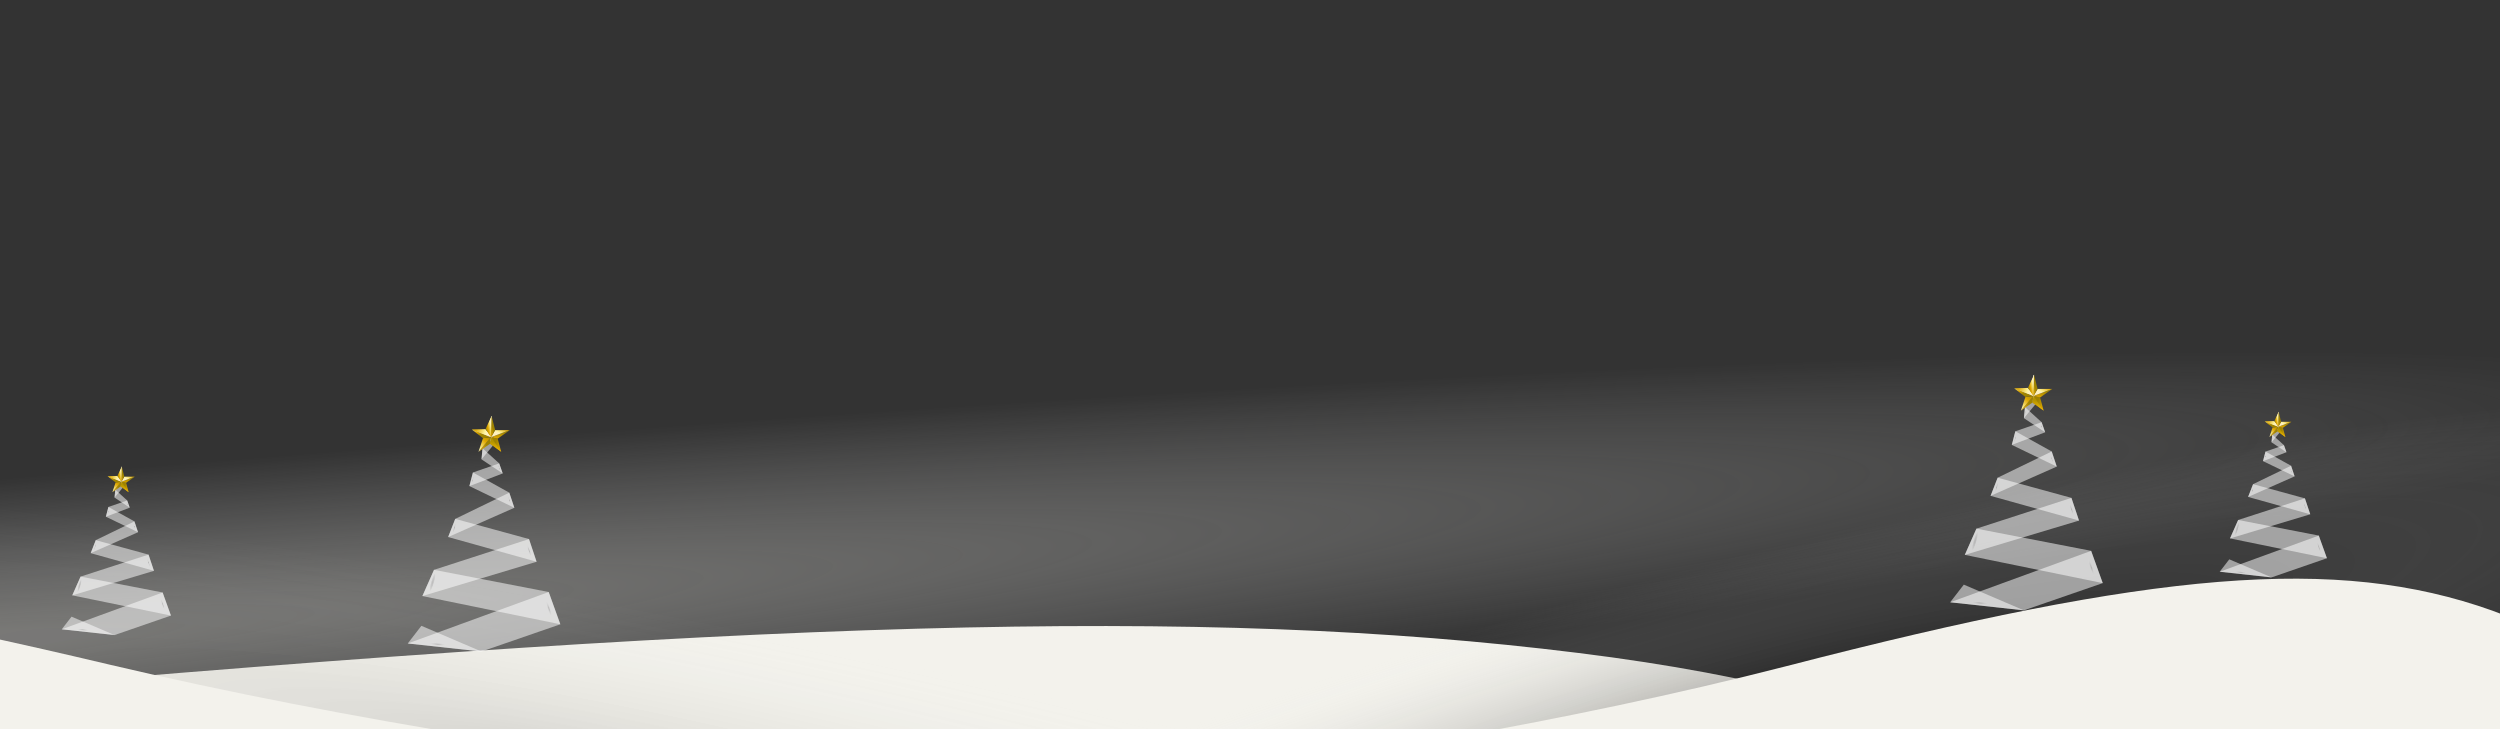 <svg width="1214" height="354" viewBox="0 0 1214 354" fill="none" xmlns="http://www.w3.org/2000/svg">
<rect x="0" y="0" width="1214" height="354" fill="#333333" stroke="none"/>
<g clip-path="url(#clip0_146_1692)">
<path opacity="0.4" d="M-1573.12 453.999C-1602.65 413.342 -976.455 320.607 -175.087 247.515C626.952 174.424 1301.47 148.385 1331.67 189.499C1361.2 230.613 735.009 322.891 -67.03 395.982C-869.74 469.074 -1542.92 495.113 -1573.12 453.999Z" fill="url(#paint0_radial_146_1692)"/>
<path d="M-1653.74 391.992C-1653.74 391.992 -1660.55 398.527 -1489.13 403.14C-1257.54 409.291 -572.41 385.073 -63.815 339.712C369.285 300.885 583.281 294.35 766.057 317.031C949.401 339.712 988 387.379 988 387.379C988 387.379 917.614 441.198 916.479 507.318C915.911 545.759 926.128 566.133 926.128 566.133C926.128 566.133 898.882 502.705 122.935 543.068C-372.605 568.824 -962.938 641.095 -1376.74 627.256C-1789.97 613.801 -1743.43 540.762 -1743.43 540.762C-1743.43 540.762 -1652.61 498.476 -1650.34 446.964C-1648.63 409.291 -1653.74 391.992 -1653.74 391.992Z" fill="#F3F2EC"/>
<path opacity="0.3" d="M351.771 476.012C341.036 435.495 561.105 343.079 841.559 270.238C1122.68 197.398 1358.86 171.449 1369.59 212.421C1379.65 253.394 1160.26 345.355 879.132 418.195C598.678 491.035 362.506 516.985 351.771 476.012Z" fill="url(#paint1_radial_146_1692)"/>
<path d="M209.66 385.761C209.66 385.761 206.981 393.541 277.973 399.033C373.745 406.356 657.043 377.522 867.34 323.517C1046.16 277.292 1134.56 269.511 1210.24 296.514C1285.92 323.517 1302 380.269 1302 380.269C1302 380.269 1272.53 444.343 1272.53 523.063C1272.53 568.83 1276.55 593.087 1276.55 593.087C1276.55 593.087 1265.16 517.571 944.359 565.627C739.42 596.291 495.637 682.333 324.185 665.857C152.733 649.839 172.155 562.423 172.155 562.423C172.155 562.423 209.66 512.079 210.999 450.75C211.669 406.356 209.66 385.761 209.66 385.761Z" fill="#F3F2EC"/>
<path d="M-360.096 248.227C-343.339 207.564 -45.727 228.124 304.837 294.373C655.402 360.623 926.871 447.432 910.114 488.095C893.357 528.758 595.746 508.198 244.511 441.949C-105.384 375.7 -376.183 288.891 -360.096 248.227Z" fill="url(#paint2_radial_146_1692)"/>
<path d="M766.374 384.751C766.374 384.751 769.058 392.489 692.547 397.952C588.518 405.235 281.131 376.557 53.61 322.842C-140.353 276.867 -236.328 269.128 -318.209 295.985C-400.089 322.842 -417.539 379.288 -417.539 379.288C-417.539 379.288 -385.995 443.017 -385.324 521.313C-385.324 566.833 -390.022 590.959 -390.022 590.959C-390.022 590.959 -377.941 515.85 -29.613 563.647C192.538 594.146 456.972 679.725 642.882 663.337C828.791 647.405 807.314 560.46 807.314 560.46C807.314 560.46 766.374 510.388 765.702 449.39C763.689 405.235 766.374 384.751 766.374 384.751Z" fill="#F3F2EC"/>
</g>
<path opacity="0.52" fill-rule="evenodd" clip-rule="evenodd" d="M30 305.581L78.964 287.709L83 298.923L55.623 308.385L30 305.581Z" fill="white"/>
<path opacity="0.52" fill-rule="evenodd" clip-rule="evenodd" d="M78.964 287.709L39.126 279.999L35.09 289.11L83 298.922L78.964 287.709Z" fill="white"/>
<path opacity="0.52" fill-rule="evenodd" clip-rule="evenodd" d="M39.126 280L72.12 269.312L74.752 277.196L35.09 289.111L39.126 280Z" fill="white"/>
<path opacity="0.52" fill-rule="evenodd" clip-rule="evenodd" d="M74.751 277.197L72.118 269.312L46.496 262.304L44.039 268.612L74.751 277.197Z" fill="white"/>
<path opacity="0.52" fill-rule="evenodd" clip-rule="evenodd" d="M46.496 262.304L44.039 268.611L67.029 258.449L65.274 253.192L46.496 262.304Z" fill="white"/>
<path opacity="0.52" fill-rule="evenodd" clip-rule="evenodd" d="M67.029 258.448L65.274 253.191L52.639 246.183L51.41 250.913L67.029 258.448Z" fill="white"/>
<path opacity="0.52" fill-rule="evenodd" clip-rule="evenodd" d="M52.639 246.183L51.41 250.914L62.993 246.534L61.764 243.029L52.639 246.183Z" fill="white"/>
<path opacity="0.52" fill-rule="evenodd" clip-rule="evenodd" d="M62.996 246.534L61.767 243.03L55.976 237.773L55.625 241.628L62.996 246.534Z" fill="white"/>
<path opacity="0.52" fill-rule="evenodd" clip-rule="evenodd" d="M55.625 241.628L55.976 237.774L59.31 233.568L59.837 236.547L55.625 241.628Z" fill="white"/>
<path opacity="0.52" fill-rule="evenodd" clip-rule="evenodd" d="M30 305.583L34.738 299.45L55.623 308.386L30 305.583Z" fill="white"/>
<path opacity="0.5" d="M56.325 231.465L52.289 231.29H56.15L56.325 231.465Z" fill="url(#paint3_linear_146_1692)"/>
<path d="M61.238 234.444L62.466 238.999L58.605 236.196L58.956 233.918L61.238 234.444Z" fill="url(#paint4_linear_146_1692)"/>
<path d="M58.958 233.918L58.607 236.196L54.57 238.999L58.958 233.918Z" fill="url(#paint5_linear_146_1692)"/>
<path d="M58.958 233.918L56.15 234.268L54.57 238.999L58.958 233.918Z" fill="url(#paint6_linear_146_1692)"/>
<path d="M58.958 233.918L52.289 231.29L56.15 234.269L58.958 233.918Z" fill="url(#paint7_linear_146_1692)"/>
<path d="M58.958 233.918L57.554 231.816C57.554 231.816 57.027 231.991 56.325 231.465L52.289 231.29L58.958 233.918Z" fill="url(#paint8_linear_146_1692)"/>
<path d="M58.959 233.918L57.555 231.815C57.555 231.815 57.906 231.289 57.555 230.589L59.134 226.559L58.959 233.918Z" fill="url(#paint9_linear_146_1692)"/>
<path d="M58.956 233.918L58.605 236.196L59.132 234.093L58.956 233.918Z" fill="url(#paint10_linear_146_1692)"/>
<path d="M58.957 233.918L59.133 226.559L58.957 226.734V233.918Z" fill="url(#paint11_linear_146_1692)"/>
<path opacity="0.5" d="M58.957 233.918L59.133 226.559V226.909V233.742L58.957 233.918Z" fill="url(#paint12_linear_146_1692)"/>
<path d="M58.958 233.919L52.289 231.29L57.028 231.115L58.958 233.919Z" fill="url(#paint13_linear_146_1692)"/>
<path d="M57.027 231.114L59.133 226.559L58.958 233.918L57.027 231.114Z" fill="url(#paint14_linear_146_1692)"/>
<path d="M65.45 231.465L58.957 233.918L61.239 234.444L65.45 231.465Z" fill="url(#paint15_linear_146_1692)"/>
<path d="M62.466 238.999L58.956 233.918L58.605 236.196L62.466 238.999Z" fill="url(#paint16_linear_146_1692)"/>
<path d="M65.45 231.465H60.361L58.957 233.918L62.642 232.516L65.45 231.465Z" fill="url(#paint17_linear_146_1692)"/>
<path d="M60.361 231.465L59.133 226.559L58.957 233.918L60.361 231.465Z" fill="url(#paint18_linear_146_1692)"/>
<g opacity="0.2">
<path d="M43.688 306.107C43.688 306.457 42.109 306.633 40.354 306.457C38.423 306.282 37.02 305.932 37.02 305.581C37.02 305.231 38.599 305.056 40.354 305.231C42.285 305.406 43.688 305.756 43.688 306.107Z" fill="url(#paint19_radial_146_1692)"/>
</g>
<g opacity="0.2">
<path d="M77.91 290.339C78.261 290.164 78.963 291.566 79.489 293.318C80.016 295.07 80.367 296.647 80.016 296.647C79.665 296.822 78.963 295.42 78.436 293.668C77.909 291.916 77.734 290.514 77.91 290.339Z" fill="url(#paint20_radial_146_1692)"/>
</g>
<g opacity="0.2">
<path d="M71.417 270.891C71.593 270.891 72.294 271.767 72.645 273.168C73.172 274.395 73.172 275.621 72.996 275.621C72.821 275.621 72.119 274.745 71.768 273.344C71.242 272.117 71.066 271.066 71.417 270.891Z" fill="url(#paint21_radial_146_1692)"/>
</g>
<path opacity="0.2" d="M39.476 281.228C39.827 281.228 39.652 282.805 39.125 284.557C38.599 286.309 37.897 287.711 37.546 287.535C37.195 287.36 37.37 285.959 37.897 284.206C38.599 282.454 39.301 281.052 39.476 281.228Z" fill="url(#paint22_radial_146_1692)"/>
<g opacity="0.2">
<path d="M46.848 263.355C47.023 263.355 47.023 264.407 46.672 265.633C46.321 266.86 45.97 267.736 45.619 267.736C45.444 267.736 45.444 266.685 45.795 265.458C46.146 264.232 46.497 263.355 46.848 263.355Z" fill="url(#paint23_radial_146_1692)"/>
</g>
<g opacity="0.2">
<path d="M52.989 247.234C53.165 247.234 52.989 247.935 52.814 248.811C52.638 249.687 52.287 250.213 52.112 250.213C51.936 250.213 52.112 249.512 52.287 248.636C52.463 247.935 52.814 247.234 52.989 247.234Z" fill="url(#paint24_radial_146_1692)"/>
</g>
<g opacity="0.2">
<path d="M56.148 238.824C56.148 238.824 56.324 239.175 56.148 239.7C56.148 240.226 55.972 240.576 55.972 240.576C55.972 240.576 55.797 240.226 55.972 239.7C55.972 239.175 56.148 238.824 56.148 238.824Z" fill="url(#paint25_radial_146_1692)"/>
</g>
<g opacity="0.2">
<path d="M64.749 254.242C64.924 254.242 65.275 254.768 65.626 255.644C65.977 256.52 65.977 257.221 65.802 257.221C65.626 257.221 65.275 256.695 64.924 255.819C64.749 255.118 64.573 254.242 64.749 254.242Z" fill="url(#paint26_radial_146_1692)"/>
</g>
<g opacity="0.2">
<path d="M61.238 243.207C61.414 243.207 61.765 243.733 61.94 244.434C62.116 245.134 62.291 245.835 62.116 245.835C61.94 245.835 61.765 245.31 61.414 244.609C61.238 243.908 61.238 243.382 61.238 243.207Z" fill="url(#paint27_radial_146_1692)"/>
</g>
<path opacity="0.52" fill-rule="evenodd" clip-rule="evenodd" d="M198 312.466L266.446 287.482L272.089 303.158L233.818 316.385L198 312.466Z" fill="white"/>
<path opacity="0.52" fill-rule="evenodd" clip-rule="evenodd" d="M266.445 287.482L210.756 276.705L205.113 289.442L272.087 303.158L266.445 287.482Z" fill="white"/>
<path opacity="0.52" fill-rule="evenodd" clip-rule="evenodd" d="M210.756 276.706L256.877 261.765L260.557 272.787L205.113 289.442L210.756 276.706Z" fill="white"/>
<path opacity="0.52" fill-rule="evenodd" clip-rule="evenodd" d="M260.557 272.786L256.877 261.764L221.06 251.967L217.625 260.784L260.557 272.786Z" fill="white"/>
<path opacity="0.52" fill-rule="evenodd" clip-rule="evenodd" d="M221.06 251.967L217.625 260.785L249.763 246.579L247.31 239.23L221.06 251.967Z" fill="white"/>
<path opacity="0.52" fill-rule="evenodd" clip-rule="evenodd" d="M249.764 246.578L247.31 239.23L229.647 229.433L227.93 236.046L249.764 246.578Z" fill="white"/>
<path opacity="0.52" fill-rule="evenodd" clip-rule="evenodd" d="M229.647 229.433L227.93 236.046L244.121 229.923L242.404 225.024L229.647 229.433Z" fill="white"/>
<path opacity="0.52" fill-rule="evenodd" clip-rule="evenodd" d="M244.124 229.923L242.407 225.025L234.311 217.677L233.82 223.065L244.124 229.923Z" fill="white"/>
<path opacity="0.52" fill-rule="evenodd" clip-rule="evenodd" d="M233.82 223.065L234.311 217.676L238.972 211.798L239.708 215.962L233.82 223.065Z" fill="white"/>
<path opacity="0.52" fill-rule="evenodd" clip-rule="evenodd" d="M198 312.467L204.624 303.895L233.818 316.386L198 312.467Z" fill="white"/>
<path opacity="0.5" d="M234.799 208.859L229.156 208.614H234.553L234.799 208.859Z" fill="url(#paint28_linear_146_1692)"/>
<path d="M241.668 213.022L243.385 219.39L237.988 215.471L238.479 212.287L241.668 213.022Z" fill="url(#paint29_linear_146_1692)"/>
<path d="M238.477 212.287L237.986 215.471L232.344 219.39L238.477 212.287Z" fill="url(#paint30_linear_146_1692)"/>
<path d="M238.477 212.287L234.552 212.777L232.344 219.39L238.477 212.287Z" fill="url(#paint31_linear_146_1692)"/>
<path d="M238.479 212.288L229.156 208.614L234.553 212.778L238.479 212.288Z" fill="url(#paint32_linear_146_1692)"/>
<path d="M238.479 212.288L236.516 209.349C236.516 209.349 235.78 209.594 234.799 208.859L229.156 208.614L238.479 212.288Z" fill="url(#paint33_linear_146_1692)"/>
<path d="M238.478 212.287L236.516 209.348C236.516 209.348 237.006 208.613 236.516 207.633L238.724 202L238.478 212.287Z" fill="url(#paint34_linear_146_1692)"/>
<path d="M238.479 212.287L237.988 215.471L238.724 212.532L238.479 212.287Z" fill="url(#paint35_linear_146_1692)"/>
<path d="M238.477 212.287L238.722 202L238.477 202.245V212.287Z" fill="url(#paint36_linear_146_1692)"/>
<path opacity="0.5" d="M238.477 212.287L238.722 202V202.49V212.042L238.477 212.287Z" fill="url(#paint37_linear_146_1692)"/>
<path d="M238.479 212.288L229.156 208.614L235.78 208.369L238.479 212.288Z" fill="url(#paint38_linear_146_1692)"/>
<path d="M235.781 208.368L238.725 202L238.48 212.287L235.781 208.368Z" fill="url(#paint39_linear_146_1692)"/>
<path d="M247.554 208.859L238.477 212.288L241.666 213.023L247.554 208.859Z" fill="url(#paint40_linear_146_1692)"/>
<path d="M243.385 219.39L238.479 212.287L237.988 215.471L243.385 219.39Z" fill="url(#paint41_linear_146_1692)"/>
<path d="M247.554 208.859H240.439L238.477 212.288L243.628 210.329L247.554 208.859Z" fill="url(#paint42_linear_146_1692)"/>
<path d="M240.439 208.858L238.722 202L238.477 212.287L240.439 208.858Z" fill="url(#paint43_linear_146_1692)"/>
<g opacity="0.2">
<path d="M217.135 313.202C217.135 313.691 214.927 313.936 212.474 313.691C209.775 313.447 207.812 312.957 207.812 312.467C207.812 311.977 210.02 311.732 212.474 311.977C215.172 312.222 217.135 312.712 217.135 313.202Z" fill="url(#paint44_radial_146_1692)"/>
</g>
<g opacity="0.2">
<path d="M264.975 291.155C265.465 290.911 266.447 292.87 267.183 295.319C267.919 297.769 268.409 299.973 267.919 299.973C267.428 300.218 266.447 298.259 265.711 295.809C264.975 293.36 264.729 291.4 264.975 291.155Z" fill="url(#paint45_radial_146_1692)"/>
</g>
<g opacity="0.2">
<path d="M255.896 263.969C256.141 263.969 257.123 265.193 257.613 267.153C258.349 268.867 258.349 270.582 258.104 270.582C257.858 270.582 256.877 269.357 256.387 267.398C255.651 265.683 255.405 264.214 255.896 263.969Z" fill="url(#paint46_radial_146_1692)"/>
</g>
<path opacity="0.2" d="M211.247 278.419C211.738 278.419 211.492 280.624 210.756 283.073C210.02 285.522 209.039 287.482 208.548 287.237C208.058 286.992 208.303 285.032 209.039 282.583C210.02 280.134 211.002 278.174 211.247 278.419Z" fill="url(#paint47_radial_146_1692)"/>
<g opacity="0.2">
<path d="M221.55 253.438C221.796 253.438 221.796 254.907 221.305 256.622C220.814 258.336 220.324 259.561 219.833 259.561C219.588 259.561 219.588 258.091 220.078 256.377C220.569 254.662 221.06 253.438 221.55 253.438Z" fill="url(#paint48_radial_146_1692)"/>
</g>
<g opacity="0.2">
<path d="M230.141 230.904C230.386 230.904 230.141 231.884 229.895 233.109C229.65 234.333 229.159 235.068 228.914 235.068C228.669 235.068 228.914 234.088 229.159 232.864C229.405 231.884 229.895 230.904 230.141 230.904Z" fill="url(#paint49_radial_146_1692)"/>
</g>
<g opacity="0.2">
<path d="M234.554 219.145C234.554 219.145 234.799 219.634 234.554 220.369C234.554 221.104 234.308 221.594 234.308 221.594C234.308 221.594 234.063 221.104 234.308 220.369C234.308 219.634 234.554 219.145 234.554 219.145Z" fill="url(#paint50_radial_146_1692)"/>
</g>
<g opacity="0.2">
<path d="M246.574 240.699C246.82 240.699 247.31 241.434 247.801 242.659C248.292 243.883 248.292 244.863 248.046 244.863C247.801 244.863 247.31 244.128 246.82 242.904C246.574 241.924 246.329 240.699 246.574 240.699Z" fill="url(#paint51_radial_146_1692)"/>
</g>
<g opacity="0.2">
<path d="M241.668 225.27C241.913 225.27 242.404 226.004 242.649 226.984C242.895 227.964 243.14 228.944 242.895 228.944C242.649 228.944 242.404 228.209 241.913 227.229C241.668 226.249 241.668 225.514 241.668 225.27Z" fill="url(#paint52_radial_146_1692)"/>
</g>
<path opacity="0.52" fill-rule="evenodd" clip-rule="evenodd" d="M947 292.466L1015.45 267.482L1021.09 283.158L982.818 296.385L947 292.466Z" fill="white"/>
<path opacity="0.52" fill-rule="evenodd" clip-rule="evenodd" d="M1015.44 267.482L959.756 256.705L954.113 269.442L1021.09 283.158L1015.44 267.482Z" fill="white"/>
<path opacity="0.52" fill-rule="evenodd" clip-rule="evenodd" d="M959.756 256.706L1005.88 241.765L1009.56 252.787L954.113 269.442L959.756 256.706Z" fill="white"/>
<path opacity="0.52" fill-rule="evenodd" clip-rule="evenodd" d="M1009.56 252.786L1005.88 241.764L970.06 231.967L966.625 240.784L1009.56 252.786Z" fill="white"/>
<path opacity="0.52" fill-rule="evenodd" clip-rule="evenodd" d="M970.06 231.967L966.625 240.785L998.763 226.579L996.31 219.23L970.06 231.967Z" fill="white"/>
<path opacity="0.52" fill-rule="evenodd" clip-rule="evenodd" d="M998.764 226.578L996.31 219.23L978.647 209.433L976.93 216.046L998.764 226.578Z" fill="white"/>
<path opacity="0.52" fill-rule="evenodd" clip-rule="evenodd" d="M978.647 209.433L976.93 216.046L993.121 209.923L991.404 205.024L978.647 209.433Z" fill="white"/>
<path opacity="0.52" fill-rule="evenodd" clip-rule="evenodd" d="M993.124 209.923L991.407 205.025L983.311 197.677L982.82 203.065L993.124 209.923Z" fill="white"/>
<path opacity="0.52" fill-rule="evenodd" clip-rule="evenodd" d="M982.82 203.065L983.311 197.676L987.972 191.798L988.708 195.962L982.82 203.065Z" fill="white"/>
<path opacity="0.52" fill-rule="evenodd" clip-rule="evenodd" d="M947 292.467L953.624 283.895L982.818 296.386L947 292.467Z" fill="white"/>
<path opacity="0.5" d="M983.799 188.859L978.156 188.614H983.553L983.799 188.859Z" fill="url(#paint53_linear_146_1692)"/>
<path d="M990.668 193.022L992.385 199.39L986.988 195.471L987.479 192.287L990.668 193.022Z" fill="url(#paint54_linear_146_1692)"/>
<path d="M987.477 192.287L986.986 195.471L981.344 199.39L987.477 192.287Z" fill="url(#paint55_linear_146_1692)"/>
<path d="M987.477 192.287L983.552 192.777L981.344 199.39L987.477 192.287Z" fill="url(#paint56_linear_146_1692)"/>
<path d="M987.479 192.288L978.156 188.614L983.553 192.778L987.479 192.288Z" fill="url(#paint57_linear_146_1692)"/>
<path d="M987.479 192.288L985.516 189.349C985.516 189.349 984.78 189.594 983.799 188.859L978.156 188.614L987.479 192.288Z" fill="url(#paint58_linear_146_1692)"/>
<path d="M987.478 192.287L985.516 189.348C985.516 189.348 986.006 188.613 985.516 187.633L987.724 182L987.478 192.287Z" fill="url(#paint59_linear_146_1692)"/>
<path d="M987.479 192.287L986.988 195.471L987.724 192.532L987.479 192.287Z" fill="url(#paint60_linear_146_1692)"/>
<path d="M987.477 192.287L987.722 182L987.477 182.245V192.287Z" fill="url(#paint61_linear_146_1692)"/>
<path opacity="0.5" d="M987.477 192.287L987.722 182V182.49V192.042L987.477 192.287Z" fill="url(#paint62_linear_146_1692)"/>
<path d="M987.479 192.288L978.156 188.614L984.78 188.369L987.479 192.288Z" fill="url(#paint63_linear_146_1692)"/>
<path d="M984.781 188.368L987.725 182L987.48 192.287L984.781 188.368Z" fill="url(#paint64_linear_146_1692)"/>
<path d="M996.554 188.859L987.477 192.288L990.666 193.023L996.554 188.859Z" fill="url(#paint65_linear_146_1692)"/>
<path d="M992.385 199.39L987.479 192.287L986.988 195.471L992.385 199.39Z" fill="url(#paint66_linear_146_1692)"/>
<path d="M996.554 188.859H989.439L987.477 192.288L992.628 190.329L996.554 188.859Z" fill="url(#paint67_linear_146_1692)"/>
<path d="M989.439 188.858L987.722 182L987.477 192.287L989.439 188.858Z" fill="url(#paint68_linear_146_1692)"/>
<g opacity="0.2">
<path d="M966.135 293.202C966.135 293.691 963.927 293.936 961.474 293.691C958.775 293.447 956.812 292.957 956.812 292.467C956.812 291.977 959.02 291.732 961.474 291.977C964.172 292.222 966.135 292.712 966.135 293.202Z" fill="url(#paint69_radial_146_1692)"/>
</g>
<g opacity="0.2">
<path d="M1013.97 271.155C1014.47 270.911 1015.45 272.87 1016.18 275.319C1016.92 277.769 1017.41 279.973 1016.92 279.973C1016.43 280.218 1015.45 278.259 1014.71 275.809C1013.97 273.36 1013.73 271.4 1013.97 271.155Z" fill="url(#paint70_radial_146_1692)"/>
</g>
<g opacity="0.2">
<path d="M1004.9 243.969C1005.14 243.969 1006.12 245.193 1006.61 247.153C1007.35 248.867 1007.35 250.582 1007.1 250.582C1006.86 250.582 1005.88 249.357 1005.39 247.398C1004.65 245.683 1004.41 244.214 1004.9 243.969Z" fill="url(#paint71_radial_146_1692)"/>
</g>
<path opacity="0.2" d="M960.247 258.419C960.738 258.419 960.492 260.624 959.756 263.073C959.02 265.522 958.039 267.482 957.548 267.237C957.058 266.992 957.303 265.032 958.039 262.583C959.02 260.134 960.002 258.174 960.247 258.419Z" fill="url(#paint72_radial_146_1692)"/>
<g opacity="0.2">
<path d="M970.55 233.438C970.796 233.438 970.796 234.907 970.305 236.622C969.814 238.336 969.324 239.561 968.833 239.561C968.588 239.561 968.588 238.091 969.078 236.377C969.569 234.662 970.06 233.438 970.55 233.438Z" fill="url(#paint73_radial_146_1692)"/>
</g>
<g opacity="0.2">
<path d="M979.141 210.904C979.386 210.904 979.141 211.884 978.895 213.109C978.65 214.333 978.159 215.068 977.914 215.068C977.669 215.068 977.914 214.088 978.159 212.864C978.405 211.884 978.895 210.904 979.141 210.904Z" fill="url(#paint74_radial_146_1692)"/>
</g>
<g opacity="0.2">
<path d="M983.554 199.145C983.554 199.145 983.799 199.634 983.554 200.369C983.554 201.104 983.308 201.594 983.308 201.594C983.308 201.594 983.063 201.104 983.308 200.369C983.308 199.634 983.554 199.145 983.554 199.145Z" fill="url(#paint75_radial_146_1692)"/>
</g>
<g opacity="0.2">
<path d="M995.574 220.699C995.82 220.699 996.31 221.434 996.801 222.659C997.292 223.883 997.292 224.863 997.046 224.863C996.801 224.863 996.31 224.128 995.82 222.904C995.574 221.924 995.329 220.699 995.574 220.699Z" fill="url(#paint76_radial_146_1692)"/>
</g>
<g opacity="0.2">
<path d="M990.668 205.27C990.913 205.27 991.404 206.004 991.649 206.984C991.895 207.964 992.14 208.944 991.895 208.944C991.649 208.944 991.404 208.209 990.913 207.229C990.668 206.249 990.668 205.514 990.668 205.27Z" fill="url(#paint77_radial_146_1692)"/>
</g>
<path opacity="0.52" fill-rule="evenodd" clip-rule="evenodd" d="M1077.89 277.631L1125.99 260.073L1129.95 271.09L1103.06 280.385L1077.89 277.631Z" fill="white"/>
<path opacity="0.52" fill-rule="evenodd" clip-rule="evenodd" d="M1125.99 260.073L1086.85 252.499L1082.89 261.45L1129.95 271.089L1125.99 260.073Z" fill="white"/>
<path opacity="0.52" fill-rule="evenodd" clip-rule="evenodd" d="M1086.85 252.5L1119.26 242L1121.85 249.746L1082.89 261.451L1086.85 252.5Z" fill="white"/>
<path opacity="0.52" fill-rule="evenodd" clip-rule="evenodd" d="M1121.85 249.746L1119.26 242L1094.09 235.115L1091.68 241.312L1121.85 249.746Z" fill="white"/>
<path opacity="0.52" fill-rule="evenodd" clip-rule="evenodd" d="M1094.09 235.115L1091.68 241.312L1114.26 231.328L1112.54 226.164L1094.09 235.115Z" fill="white"/>
<path opacity="0.52" fill-rule="evenodd" clip-rule="evenodd" d="M1114.26 231.327L1112.54 226.164L1100.12 219.278L1098.92 223.926L1114.26 231.327Z" fill="white"/>
<path opacity="0.52" fill-rule="evenodd" clip-rule="evenodd" d="M1100.12 219.279L1098.92 223.927L1110.3 219.623L1109.09 216.181L1100.12 219.279Z" fill="white"/>
<path opacity="0.52" fill-rule="evenodd" clip-rule="evenodd" d="M1110.3 219.624L1109.09 216.181L1103.4 211.018L1103.06 214.804L1110.3 219.624Z" fill="white"/>
<path opacity="0.52" fill-rule="evenodd" clip-rule="evenodd" d="M1103.06 214.805L1103.4 211.018L1106.68 206.887L1107.2 209.813L1103.06 214.805Z" fill="white"/>
<path opacity="0.52" fill-rule="evenodd" clip-rule="evenodd" d="M1077.89 277.631L1082.54 271.606L1103.06 280.385L1077.89 277.631Z" fill="white"/>
<path opacity="0.5" d="M1103.75 204.82L1099.78 204.647H1103.57L1103.75 204.82Z" fill="url(#paint78_linear_146_1692)"/>
<path d="M1108.57 207.746L1109.78 212.221L1105.98 209.467L1106.33 207.229L1108.57 207.746Z" fill="url(#paint79_linear_146_1692)"/>
<path d="M1106.33 207.229L1105.99 209.467L1102.02 212.221L1106.33 207.229Z" fill="url(#paint80_linear_146_1692)"/>
<path d="M1106.33 207.229L1103.58 207.574L1102.02 212.221L1106.33 207.229Z" fill="url(#paint81_linear_146_1692)"/>
<path d="M1106.33 207.229L1099.78 204.647L1103.57 207.574L1106.33 207.229Z" fill="url(#paint82_linear_146_1692)"/>
<path d="M1106.33 207.229L1104.95 205.164C1104.95 205.164 1104.44 205.336 1103.75 204.82L1099.78 204.647L1106.33 207.229Z" fill="url(#paint83_linear_146_1692)"/>
<path d="M1106.33 207.229L1104.95 205.164C1104.95 205.164 1105.3 204.648 1104.95 203.959L1106.5 200L1106.33 207.229Z" fill="url(#paint84_linear_146_1692)"/>
<path d="M1106.33 207.229L1105.98 209.467L1106.5 207.402L1106.33 207.229Z" fill="url(#paint85_linear_146_1692)"/>
<path d="M1106.33 207.229L1106.5 200L1106.33 200.172V207.229Z" fill="url(#paint86_linear_146_1692)"/>
<path opacity="0.5" d="M1106.33 207.229L1106.5 200V200.344V207.057L1106.33 207.229Z" fill="url(#paint87_linear_146_1692)"/>
<path d="M1106.33 207.231L1099.78 204.649L1104.44 204.477L1106.33 207.231Z" fill="url(#paint88_linear_146_1692)"/>
<path d="M1104.44 204.475L1106.51 200L1106.33 207.229L1104.44 204.475Z" fill="url(#paint89_linear_146_1692)"/>
<path d="M1112.71 204.82L1106.33 207.23L1108.57 207.747L1112.71 204.82Z" fill="url(#paint90_linear_146_1692)"/>
<path d="M1109.78 212.221L1106.33 207.229L1105.98 209.467L1109.78 212.221Z" fill="url(#paint91_linear_146_1692)"/>
<path d="M1112.71 204.82H1107.71L1106.33 207.23L1109.95 205.853L1112.71 204.82Z" fill="url(#paint92_linear_146_1692)"/>
<path d="M1107.71 204.82L1106.5 200L1106.33 207.229L1107.71 204.82Z" fill="url(#paint93_linear_146_1692)"/>
<g opacity="0.2">
<path d="M1091.34 278.147C1091.34 278.491 1089.78 278.663 1088.06 278.491C1086.16 278.319 1084.79 277.975 1084.79 277.631C1084.79 277.286 1086.34 277.114 1088.06 277.286C1089.96 277.458 1091.34 277.803 1091.34 278.147Z" fill="url(#paint94_radial_146_1692)"/>
</g>
<g opacity="0.2">
<path d="M1124.96 262.655C1125.3 262.483 1125.99 263.86 1126.51 265.581C1127.02 267.303 1127.37 268.852 1127.02 268.852C1126.68 269.024 1125.99 267.647 1125.47 265.926C1124.96 264.204 1124.78 262.827 1124.96 262.655Z" fill="url(#paint95_radial_146_1692)"/>
</g>
<g opacity="0.2">
<path d="M1118.57 243.549C1118.75 243.549 1119.44 244.409 1119.78 245.787C1120.3 246.991 1120.3 248.196 1120.13 248.196C1119.95 248.196 1119.26 247.336 1118.92 245.959C1118.4 244.754 1118.23 243.721 1118.57 243.549Z" fill="url(#paint96_radial_146_1692)"/>
</g>
<path opacity="0.2" d="M1087.2 253.704C1087.54 253.704 1087.37 255.253 1086.85 256.974C1086.33 258.696 1085.65 260.073 1085.3 259.901C1084.96 259.729 1085.13 258.352 1085.65 256.63C1086.33 254.909 1087.02 253.532 1087.2 253.704Z" fill="url(#paint97_radial_146_1692)"/>
<g opacity="0.2">
<path d="M1094.44 236.146C1094.61 236.146 1094.61 237.179 1094.26 238.384C1093.92 239.589 1093.58 240.45 1093.23 240.45C1093.06 240.45 1093.06 239.417 1093.4 238.212C1093.75 237.007 1094.09 236.146 1094.44 236.146Z" fill="url(#paint98_radial_146_1692)"/>
</g>
<g opacity="0.2">
<path d="M1100.47 220.312C1100.64 220.312 1100.47 221.001 1100.3 221.862C1100.13 222.722 1099.78 223.239 1099.61 223.239C1099.44 223.239 1099.61 222.55 1099.78 221.69C1099.96 221.001 1100.3 220.312 1100.47 220.312Z" fill="url(#paint99_radial_146_1692)"/>
</g>
<g opacity="0.2">
<path d="M1103.57 212.047C1103.57 212.047 1103.75 212.391 1103.57 212.908C1103.57 213.424 1103.4 213.768 1103.4 213.768C1103.4 213.768 1103.23 213.424 1103.4 212.908C1103.4 212.391 1103.57 212.047 1103.57 212.047Z" fill="url(#paint100_radial_146_1692)"/>
</g>
<g opacity="0.2">
<path d="M1112.02 227.195C1112.19 227.195 1112.54 227.712 1112.88 228.572C1113.23 229.433 1113.23 230.122 1113.06 230.122C1112.88 230.122 1112.54 229.605 1112.19 228.744C1112.02 228.056 1111.85 227.195 1112.02 227.195Z" fill="url(#paint101_radial_146_1692)"/>
</g>
<g opacity="0.2">
<path d="M1108.57 216.354C1108.75 216.354 1109.09 216.87 1109.26 217.558C1109.44 218.247 1109.61 218.935 1109.44 218.935C1109.26 218.935 1109.09 218.419 1108.75 217.731C1108.57 217.042 1108.57 216.526 1108.57 216.354Z" fill="url(#paint102_radial_146_1692)"/>
</g>
<defs>
<radialGradient id="paint0_radial_146_1692" cx="0" cy="0" r="1" gradientTransform="matrix(-1451.68 132.316 -53.862 -74.157 -120.927 321.647)" gradientUnits="userSpaceOnUse">
<stop offset="0.098" stop-color="#E3E2DC"/>
<stop offset="1" stop-color="white" stop-opacity="0"/>
</radialGradient>
<radialGradient id="paint1_radial_146_1692" cx="0" cy="0" r="1" gradientTransform="matrix(-508.627 131.861 -18.871 -73.902 860.902 344.287)" gradientUnits="userSpaceOnUse">
<stop offset="0.098"/>
<stop offset="1" stop-color="white" stop-opacity="0"/>
</radialGradient>
<radialGradient id="paint2_radial_146_1692" cx="0" cy="0" r="1" gradientTransform="matrix(-634.986 -119.935 29.98 -73.808 275.355 368.016)" gradientUnits="userSpaceOnUse">
<stop offset="0.098" stop-opacity="0.1"/>
<stop offset="1" stop-color="white" stop-opacity="0"/>
</radialGradient>
<linearGradient id="paint3_linear_146_1692" x1="53.887" y1="232.673" x2="54.272" y2="231.164" gradientUnits="userSpaceOnUse">
<stop offset="0.006" stop-color="#FFF1BF"/>
<stop offset="0.096" stop-color="#FFF59F"/>
<stop offset="0.579" stop-color="#DFA800"/>
<stop offset="1" stop-color="#9F8300"/>
</linearGradient>
<linearGradient id="paint4_linear_146_1692" x1="66.126" y1="238.662" x2="60.339" y2="235.934" gradientUnits="userSpaceOnUse">
<stop offset="0.006" stop-color="#FFF1BF"/>
<stop offset="0.096" stop-color="#FFF59F"/>
<stop offset="0.579" stop-color="#DFA800"/>
<stop offset="1" stop-color="#9F8300"/>
</linearGradient>
<linearGradient id="paint5_linear_146_1692" x1="52.262" y1="238.17" x2="57.362" y2="236.205" gradientUnits="userSpaceOnUse">
<stop offset="0.006" stop-color="#FFF1BF"/>
<stop offset="0.096" stop-color="#FFF59F"/>
<stop offset="0.579" stop-color="#DFA800"/>
<stop offset="1" stop-color="#9F8300"/>
</linearGradient>
<linearGradient id="paint6_linear_146_1692" x1="53.984" y1="238.014" x2="58.688" y2="233.075" gradientUnits="userSpaceOnUse">
<stop offset="0.006" stop-color="#FFF1BF"/>
<stop offset="0.096" stop-color="#FFF59F"/>
<stop offset="0.579" stop-color="#DFA800"/>
<stop offset="1" stop-color="#9F8300"/>
</linearGradient>
<linearGradient id="paint7_linear_146_1692" x1="53.886" y1="229.773" x2="55.833" y2="232.961" gradientUnits="userSpaceOnUse">
<stop offset="0.006" stop-color="#FFF1BF"/>
<stop offset="0.096" stop-color="#FFF59F"/>
<stop offset="0.579" stop-color="#DFA800"/>
<stop offset="1" stop-color="#9F8300"/>
</linearGradient>
<linearGradient id="paint8_linear_146_1692" x1="55.567" y1="232.456" x2="49.884" y2="225.006" gradientUnits="userSpaceOnUse">
<stop offset="0.006" stop-color="#FFF1BF"/>
<stop offset="0.096" stop-color="#FFF59F"/>
<stop offset="0.579" stop-color="#DFA800"/>
<stop offset="1" stop-color="#9F8300"/>
</linearGradient>
<linearGradient id="paint9_linear_146_1692" x1="59.545" y1="230.26" x2="57.11" y2="230.346" gradientUnits="userSpaceOnUse">
<stop offset="0.006" stop-color="#FFF1BF"/>
<stop offset="0.096" stop-color="#FFF59F"/>
<stop offset="0.579" stop-color="#DFA800"/>
<stop offset="1" stop-color="#9F8300"/>
</linearGradient>
<linearGradient id="paint10_linear_146_1692" x1="58.82" y1="235.175" x2="58.806" y2="235.821" gradientUnits="userSpaceOnUse">
<stop offset="0.006" stop-color="#FFF1BF"/>
<stop offset="0.096" stop-color="#FFF59F"/>
<stop offset="0.579" stop-color="#DFA800"/>
<stop offset="1" stop-color="#9F8300"/>
</linearGradient>
<linearGradient id="paint11_linear_146_1692" x1="59.029" y1="230.665" x2="58.984" y2="232.81" gradientUnits="userSpaceOnUse">
<stop stop-color="white"/>
<stop offset="1"/>
</linearGradient>
<linearGradient id="paint12_linear_146_1692" x1="56.466" y1="240.371" x2="59.334" y2="229.159" gradientUnits="userSpaceOnUse">
<stop offset="0.006" stop-color="#FFF1BF"/>
<stop offset="0.096" stop-color="#FFF59F"/>
<stop offset="0.579" stop-color="#DFA800"/>
<stop offset="1" stop-color="#9F8300"/>
</linearGradient>
<linearGradient id="paint13_linear_146_1692" x1="57.541" y1="232.374" x2="50.726" y2="230.023" gradientUnits="userSpaceOnUse">
<stop offset="0.006" stop-color="#FFF1BF"/>
<stop offset="0.096" stop-color="#FFF59F"/>
<stop offset="0.579" stop-color="#DFA800"/>
<stop offset="1" stop-color="#9F8300"/>
</linearGradient>
<linearGradient id="paint14_linear_146_1692" x1="59.091" y1="230.269" x2="56.951" y2="230.727" gradientUnits="userSpaceOnUse">
<stop offset="0.006" stop-color="#FFF1BF"/>
<stop offset="0.096" stop-color="#FFF59F"/>
<stop offset="0.579" stop-color="#DFA800"/>
<stop offset="1" stop-color="#9F8300"/>
</linearGradient>
<linearGradient id="paint15_linear_146_1692" x1="60.705" y1="238.321" x2="62.247" y2="232.029" gradientUnits="userSpaceOnUse">
<stop offset="0.006" stop-color="#FFF1BF"/>
<stop offset="0.096" stop-color="#FFF59F"/>
<stop offset="0.579" stop-color="#DFA800"/>
<stop offset="1" stop-color="#9F8300"/>
</linearGradient>
<linearGradient id="paint16_linear_146_1692" x1="59.199" y1="242.131" x2="60.755" y2="235.773" gradientUnits="userSpaceOnUse">
<stop offset="0.006" stop-color="#FFF1BF"/>
<stop offset="0.096" stop-color="#FFF59F"/>
<stop offset="0.579" stop-color="#F3B700"/>
<stop offset="1" stop-color="#B39300"/>
</linearGradient>
<linearGradient id="paint17_linear_146_1692" x1="61.989" y1="232.929" x2="64.26" y2="228.908" gradientUnits="userSpaceOnUse">
<stop offset="0.006" stop-color="#FFF1BF"/>
<stop offset="0.096" stop-color="#FFF59F"/>
<stop offset="0.579" stop-color="#DFA800"/>
<stop offset="1" stop-color="#9F8300"/>
</linearGradient>
<linearGradient id="paint18_linear_146_1692" x1="57.056" y1="230.746" x2="59.414" y2="230.188" gradientUnits="userSpaceOnUse">
<stop offset="0.006" stop-color="#FFF1BF"/>
<stop offset="0.096" stop-color="#FFF59F"/>
<stop offset="0.579" stop-color="#DFA800"/>
<stop offset="1" stop-color="#9F8300"/>
</linearGradient>
<radialGradient id="paint19_radial_146_1692" cx="0" cy="0" r="1" gradientTransform="matrix(3.352 0.292 -0.053 0.608 40.322 305.837)" gradientUnits="userSpaceOnUse">
<stop offset="0.098" stop-color="#3F3D3D"/>
<stop offset="1" stop-color="white" stop-opacity="0"/>
</radialGradient>
<radialGradient id="paint20_radial_146_1692" cx="0" cy="0" r="1" gradientTransform="matrix(-1.073 -3.18 0.578 -0.195 79.056 293.52)" gradientUnits="userSpaceOnUse">
<stop offset="0.098" stop-color="#3F3D3D"/>
<stop offset="1" stop-color="white" stop-opacity="0"/>
</radialGradient>
<radialGradient id="paint21_radial_146_1692" cx="0" cy="0" r="1" gradientTransform="matrix(-0.803 -2.38 0.433 -0.146 72.19 273.351)" gradientUnits="userSpaceOnUse">
<stop offset="0.098" stop-color="#3F3D3D"/>
<stop offset="1" stop-color="white" stop-opacity="0"/>
</radialGradient>
<radialGradient id="paint22_radial_146_1692" cx="0" cy="0" r="1" gradientTransform="matrix(0.912 -3.23 0.587 0.165 38.627 284.38)" gradientUnits="userSpaceOnUse">
<stop offset="0.098" stop-color="#3F3D3D"/>
<stop offset="1" stop-opacity="0"/>
</radialGradient>
<radialGradient id="paint23_radial_146_1692" cx="0" cy="0" r="1" gradientTransform="matrix(0.613 -2.172 0.395 0.111 46.182 265.501)" gradientUnits="userSpaceOnUse">
<stop offset="0.098" stop-color="#3F3D3D"/>
<stop offset="1" stop-color="white" stop-opacity="0"/>
</radialGradient>
<radialGradient id="paint24_radial_146_1692" cx="0" cy="0" r="1" gradientTransform="matrix(0.414 -1.469 0.267 0.075 52.581 248.769)" gradientUnits="userSpaceOnUse">
<stop offset="0.098" stop-color="#3F3D3D"/>
<stop offset="1" stop-color="white" stop-opacity="0"/>
</radialGradient>
<radialGradient id="paint25_radial_146_1692" cx="0" cy="0" r="1" gradientTransform="matrix(0.075 -0.854 0.155 0.014 56.139 239.621)" gradientUnits="userSpaceOnUse">
<stop offset="0.098" stop-color="#3F3D3D"/>
<stop offset="1" stop-color="white" stop-opacity="0"/>
</radialGradient>
<radialGradient id="paint26_radial_146_1692" cx="0" cy="0" r="1" gradientTransform="matrix(-0.527 -1.561 0.284 -0.096 65.327 255.817)" gradientUnits="userSpaceOnUse">
<stop offset="0.098" stop-color="#3F3D3D"/>
<stop offset="1" stop-color="white" stop-opacity="0"/>
</radialGradient>
<radialGradient id="paint27_radial_146_1692" cx="0" cy="0" r="1" gradientTransform="matrix(-0.45 -1.334 0.243 -0.082 61.762 244.614)" gradientUnits="userSpaceOnUse">
<stop offset="0.098" stop-color="#3F3D3D"/>
<stop offset="1" stop-color="white" stop-opacity="0"/>
</radialGradient>
<linearGradient id="paint28_linear_146_1692" x1="231.39" y1="210.548" x2="231.929" y2="208.437" gradientUnits="userSpaceOnUse">
<stop offset="0.006" stop-color="#FFF1BF"/>
<stop offset="0.096" stop-color="#FFF59F"/>
<stop offset="0.579" stop-color="#DFA800"/>
<stop offset="1" stop-color="#9F8300"/>
</linearGradient>
<linearGradient id="paint29_linear_146_1692" x1="248.501" y1="218.918" x2="240.411" y2="215.105" gradientUnits="userSpaceOnUse">
<stop offset="0.006" stop-color="#FFF1BF"/>
<stop offset="0.096" stop-color="#FFF59F"/>
<stop offset="0.579" stop-color="#DFA800"/>
<stop offset="1" stop-color="#9F8300"/>
</linearGradient>
<linearGradient id="paint30_linear_146_1692" x1="229.117" y1="218.23" x2="236.246" y2="215.484" gradientUnits="userSpaceOnUse">
<stop offset="0.006" stop-color="#FFF1BF"/>
<stop offset="0.096" stop-color="#FFF59F"/>
<stop offset="0.579" stop-color="#DFA800"/>
<stop offset="1" stop-color="#9F8300"/>
</linearGradient>
<linearGradient id="paint31_linear_146_1692" x1="231.524" y1="218.012" x2="238.1" y2="211.109" gradientUnits="userSpaceOnUse">
<stop offset="0.006" stop-color="#FFF1BF"/>
<stop offset="0.096" stop-color="#FFF59F"/>
<stop offset="0.579" stop-color="#DFA800"/>
<stop offset="1" stop-color="#9F8300"/>
</linearGradient>
<linearGradient id="paint32_linear_146_1692" x1="231.389" y1="206.493" x2="234.11" y2="210.95" gradientUnits="userSpaceOnUse">
<stop offset="0.006" stop-color="#FFF1BF"/>
<stop offset="0.096" stop-color="#FFF59F"/>
<stop offset="0.579" stop-color="#DFA800"/>
<stop offset="1" stop-color="#9F8300"/>
</linearGradient>
<linearGradient id="paint33_linear_146_1692" x1="233.739" y1="210.244" x2="225.794" y2="199.83" gradientUnits="userSpaceOnUse">
<stop offset="0.006" stop-color="#FFF1BF"/>
<stop offset="0.096" stop-color="#FFF59F"/>
<stop offset="0.579" stop-color="#DFA800"/>
<stop offset="1" stop-color="#9F8300"/>
</linearGradient>
<linearGradient id="paint34_linear_146_1692" x1="239.298" y1="207.174" x2="235.894" y2="207.295" gradientUnits="userSpaceOnUse">
<stop offset="0.006" stop-color="#FFF1BF"/>
<stop offset="0.096" stop-color="#FFF59F"/>
<stop offset="0.579" stop-color="#DFA800"/>
<stop offset="1" stop-color="#9F8300"/>
</linearGradient>
<linearGradient id="paint35_linear_146_1692" x1="238.288" y1="214.044" x2="238.269" y2="214.948" gradientUnits="userSpaceOnUse">
<stop offset="0.006" stop-color="#FFF1BF"/>
<stop offset="0.096" stop-color="#FFF59F"/>
<stop offset="0.579" stop-color="#DFA800"/>
<stop offset="1" stop-color="#9F8300"/>
</linearGradient>
<linearGradient id="paint36_linear_146_1692" x1="238.578" y1="207.74" x2="238.515" y2="210.739" gradientUnits="userSpaceOnUse">
<stop stop-color="white"/>
<stop offset="1"/>
</linearGradient>
<linearGradient id="paint37_linear_146_1692" x1="234.994" y1="221.309" x2="239.004" y2="205.636" gradientUnits="userSpaceOnUse">
<stop offset="0.006" stop-color="#FFF1BF"/>
<stop offset="0.096" stop-color="#FFF59F"/>
<stop offset="0.579" stop-color="#DFA800"/>
<stop offset="1" stop-color="#9F8300"/>
</linearGradient>
<linearGradient id="paint38_linear_146_1692" x1="236.498" y1="210.128" x2="226.972" y2="206.843" gradientUnits="userSpaceOnUse">
<stop offset="0.006" stop-color="#FFF1BF"/>
<stop offset="0.096" stop-color="#FFF59F"/>
<stop offset="0.579" stop-color="#DFA800"/>
<stop offset="1" stop-color="#9F8300"/>
</linearGradient>
<linearGradient id="paint39_linear_146_1692" x1="238.666" y1="207.186" x2="235.674" y2="207.827" gradientUnits="userSpaceOnUse">
<stop offset="0.006" stop-color="#FFF1BF"/>
<stop offset="0.096" stop-color="#FFF59F"/>
<stop offset="0.579" stop-color="#DFA800"/>
<stop offset="1" stop-color="#9F8300"/>
</linearGradient>
<linearGradient id="paint40_linear_146_1692" x1="240.92" y1="218.444" x2="243.076" y2="209.648" gradientUnits="userSpaceOnUse">
<stop offset="0.006" stop-color="#FFF1BF"/>
<stop offset="0.096" stop-color="#FFF59F"/>
<stop offset="0.579" stop-color="#DFA800"/>
<stop offset="1" stop-color="#9F8300"/>
</linearGradient>
<linearGradient id="paint41_linear_146_1692" x1="238.817" y1="223.768" x2="240.993" y2="214.88" gradientUnits="userSpaceOnUse">
<stop offset="0.006" stop-color="#FFF1BF"/>
<stop offset="0.096" stop-color="#FFF59F"/>
<stop offset="0.579" stop-color="#F3B700"/>
<stop offset="1" stop-color="#B39300"/>
</linearGradient>
<linearGradient id="paint42_linear_146_1692" x1="242.715" y1="210.906" x2="245.889" y2="205.285" gradientUnits="userSpaceOnUse">
<stop offset="0.006" stop-color="#FFF1BF"/>
<stop offset="0.096" stop-color="#FFF59F"/>
<stop offset="0.579" stop-color="#DFA800"/>
<stop offset="1" stop-color="#9F8300"/>
</linearGradient>
<linearGradient id="paint43_linear_146_1692" x1="235.819" y1="207.854" x2="239.115" y2="207.074" gradientUnits="userSpaceOnUse">
<stop offset="0.006" stop-color="#FFF1BF"/>
<stop offset="0.096" stop-color="#FFF59F"/>
<stop offset="0.579" stop-color="#DFA800"/>
<stop offset="1" stop-color="#9F8300"/>
</linearGradient>
<radialGradient id="paint44_radial_146_1692" cx="0" cy="0" r="1" gradientTransform="matrix(4.686 0.408 -0.074 0.85 212.429 312.824)" gradientUnits="userSpaceOnUse">
<stop offset="0.098" stop-color="#3F3D3D"/>
<stop offset="1" stop-color="white" stop-opacity="0"/>
</radialGradient>
<radialGradient id="paint45_radial_146_1692" cx="0" cy="0" r="1" gradientTransform="matrix(-1.5 -4.445 0.809 -0.272 266.577 295.602)" gradientUnits="userSpaceOnUse">
<stop offset="0.098" stop-color="#3F3D3D"/>
<stop offset="1" stop-color="white" stop-opacity="0"/>
</radialGradient>
<radialGradient id="paint46_radial_146_1692" cx="0" cy="0" r="1" gradientTransform="matrix(-1.122 -3.326 0.605 -0.204 256.977 267.408)" gradientUnits="userSpaceOnUse">
<stop offset="0.098" stop-color="#3F3D3D"/>
<stop offset="1" stop-color="white" stop-opacity="0"/>
</radialGradient>
<radialGradient id="paint47_radial_146_1692" cx="0" cy="0" r="1" gradientTransform="matrix(1.275 -4.516 0.821 0.231 210.06 282.826)" gradientUnits="userSpaceOnUse">
<stop offset="0.098" stop-color="#3F3D3D"/>
<stop offset="1" stop-opacity="0"/>
</radialGradient>
<radialGradient id="paint48_radial_146_1692" cx="0" cy="0" r="1" gradientTransform="matrix(0.857 -3.037 0.552 0.155 220.62 256.436)" gradientUnits="userSpaceOnUse">
<stop offset="0.098" stop-color="#3F3D3D"/>
<stop offset="1" stop-color="white" stop-opacity="0"/>
</radialGradient>
<radialGradient id="paint49_radial_146_1692" cx="0" cy="0" r="1" gradientTransform="matrix(0.579 -2.053 0.373 0.105 229.569 233.049)" gradientUnits="userSpaceOnUse">
<stop offset="0.098" stop-color="#3F3D3D"/>
<stop offset="1" stop-color="white" stop-opacity="0"/>
</radialGradient>
<radialGradient id="paint50_radial_146_1692" cx="0" cy="0" r="1" gradientTransform="matrix(0.105 -1.193 0.217 0.019 234.541 220.258)" gradientUnits="userSpaceOnUse">
<stop offset="0.098" stop-color="#3F3D3D"/>
<stop offset="1" stop-color="white" stop-opacity="0"/>
</radialGradient>
<radialGradient id="paint51_radial_146_1692" cx="0" cy="0" r="1" gradientTransform="matrix(-0.736 -2.182 0.397 -0.134 247.383 242.9)" gradientUnits="userSpaceOnUse">
<stop offset="0.098" stop-color="#3F3D3D"/>
<stop offset="1" stop-color="white" stop-opacity="0"/>
</radialGradient>
<radialGradient id="paint52_radial_146_1692" cx="0" cy="0" r="1" gradientTransform="matrix(-0.629 -1.865 0.339 -0.114 242.401 227.237)" gradientUnits="userSpaceOnUse">
<stop offset="0.098" stop-color="#3F3D3D"/>
<stop offset="1" stop-color="white" stop-opacity="0"/>
</radialGradient>
<linearGradient id="paint53_linear_146_1692" x1="980.39" y1="190.548" x2="980.929" y2="188.437" gradientUnits="userSpaceOnUse">
<stop offset="0.006" stop-color="#FFF1BF"/>
<stop offset="0.096" stop-color="#FFF59F"/>
<stop offset="0.579" stop-color="#DFA800"/>
<stop offset="1" stop-color="#9F8300"/>
</linearGradient>
<linearGradient id="paint54_linear_146_1692" x1="997.501" y1="198.918" x2="989.411" y2="195.105" gradientUnits="userSpaceOnUse">
<stop offset="0.006" stop-color="#FFF1BF"/>
<stop offset="0.096" stop-color="#FFF59F"/>
<stop offset="0.579" stop-color="#DFA800"/>
<stop offset="1" stop-color="#9F8300"/>
</linearGradient>
<linearGradient id="paint55_linear_146_1692" x1="978.117" y1="198.23" x2="985.246" y2="195.484" gradientUnits="userSpaceOnUse">
<stop offset="0.006" stop-color="#FFF1BF"/>
<stop offset="0.096" stop-color="#FFF59F"/>
<stop offset="0.579" stop-color="#DFA800"/>
<stop offset="1" stop-color="#9F8300"/>
</linearGradient>
<linearGradient id="paint56_linear_146_1692" x1="980.524" y1="198.012" x2="987.1" y2="191.109" gradientUnits="userSpaceOnUse">
<stop offset="0.006" stop-color="#FFF1BF"/>
<stop offset="0.096" stop-color="#FFF59F"/>
<stop offset="0.579" stop-color="#DFA800"/>
<stop offset="1" stop-color="#9F8300"/>
</linearGradient>
<linearGradient id="paint57_linear_146_1692" x1="980.389" y1="186.493" x2="983.11" y2="190.95" gradientUnits="userSpaceOnUse">
<stop offset="0.006" stop-color="#FFF1BF"/>
<stop offset="0.096" stop-color="#FFF59F"/>
<stop offset="0.579" stop-color="#DFA800"/>
<stop offset="1" stop-color="#9F8300"/>
</linearGradient>
<linearGradient id="paint58_linear_146_1692" x1="982.739" y1="190.244" x2="974.794" y2="179.83" gradientUnits="userSpaceOnUse">
<stop offset="0.006" stop-color="#FFF1BF"/>
<stop offset="0.096" stop-color="#FFF59F"/>
<stop offset="0.579" stop-color="#DFA800"/>
<stop offset="1" stop-color="#9F8300"/>
</linearGradient>
<linearGradient id="paint59_linear_146_1692" x1="988.298" y1="187.174" x2="984.894" y2="187.295" gradientUnits="userSpaceOnUse">
<stop offset="0.006" stop-color="#FFF1BF"/>
<stop offset="0.096" stop-color="#FFF59F"/>
<stop offset="0.579" stop-color="#DFA800"/>
<stop offset="1" stop-color="#9F8300"/>
</linearGradient>
<linearGradient id="paint60_linear_146_1692" x1="987.288" y1="194.044" x2="987.269" y2="194.948" gradientUnits="userSpaceOnUse">
<stop offset="0.006" stop-color="#FFF1BF"/>
<stop offset="0.096" stop-color="#FFF59F"/>
<stop offset="0.579" stop-color="#DFA800"/>
<stop offset="1" stop-color="#9F8300"/>
</linearGradient>
<linearGradient id="paint61_linear_146_1692" x1="987.578" y1="187.74" x2="987.515" y2="190.739" gradientUnits="userSpaceOnUse">
<stop stop-color="white"/>
<stop offset="1"/>
</linearGradient>
<linearGradient id="paint62_linear_146_1692" x1="983.994" y1="201.309" x2="988.004" y2="185.636" gradientUnits="userSpaceOnUse">
<stop offset="0.006" stop-color="#FFF1BF"/>
<stop offset="0.096" stop-color="#FFF59F"/>
<stop offset="0.579" stop-color="#DFA800"/>
<stop offset="1" stop-color="#9F8300"/>
</linearGradient>
<linearGradient id="paint63_linear_146_1692" x1="985.498" y1="190.128" x2="975.972" y2="186.843" gradientUnits="userSpaceOnUse">
<stop offset="0.006" stop-color="#FFF1BF"/>
<stop offset="0.096" stop-color="#FFF59F"/>
<stop offset="0.579" stop-color="#DFA800"/>
<stop offset="1" stop-color="#9F8300"/>
</linearGradient>
<linearGradient id="paint64_linear_146_1692" x1="987.666" y1="187.186" x2="984.674" y2="187.827" gradientUnits="userSpaceOnUse">
<stop offset="0.006" stop-color="#FFF1BF"/>
<stop offset="0.096" stop-color="#FFF59F"/>
<stop offset="0.579" stop-color="#DFA800"/>
<stop offset="1" stop-color="#9F8300"/>
</linearGradient>
<linearGradient id="paint65_linear_146_1692" x1="989.92" y1="198.444" x2="992.076" y2="189.648" gradientUnits="userSpaceOnUse">
<stop offset="0.006" stop-color="#FFF1BF"/>
<stop offset="0.096" stop-color="#FFF59F"/>
<stop offset="0.579" stop-color="#DFA800"/>
<stop offset="1" stop-color="#9F8300"/>
</linearGradient>
<linearGradient id="paint66_linear_146_1692" x1="987.817" y1="203.768" x2="989.993" y2="194.88" gradientUnits="userSpaceOnUse">
<stop offset="0.006" stop-color="#FFF1BF"/>
<stop offset="0.096" stop-color="#FFF59F"/>
<stop offset="0.579" stop-color="#F3B700"/>
<stop offset="1" stop-color="#B39300"/>
</linearGradient>
<linearGradient id="paint67_linear_146_1692" x1="991.715" y1="190.906" x2="994.889" y2="185.285" gradientUnits="userSpaceOnUse">
<stop offset="0.006" stop-color="#FFF1BF"/>
<stop offset="0.096" stop-color="#FFF59F"/>
<stop offset="0.579" stop-color="#DFA800"/>
<stop offset="1" stop-color="#9F8300"/>
</linearGradient>
<linearGradient id="paint68_linear_146_1692" x1="984.819" y1="187.854" x2="988.115" y2="187.074" gradientUnits="userSpaceOnUse">
<stop offset="0.006" stop-color="#FFF1BF"/>
<stop offset="0.096" stop-color="#FFF59F"/>
<stop offset="0.579" stop-color="#DFA800"/>
<stop offset="1" stop-color="#9F8300"/>
</linearGradient>
<radialGradient id="paint69_radial_146_1692" cx="0" cy="0" r="1" gradientTransform="matrix(4.686 0.408 -0.074 0.85 961.429 292.824)" gradientUnits="userSpaceOnUse">
<stop offset="0.098" stop-color="#3F3D3D"/>
<stop offset="1" stop-color="white" stop-opacity="0"/>
</radialGradient>
<radialGradient id="paint70_radial_146_1692" cx="0" cy="0" r="1" gradientTransform="matrix(-1.5 -4.445 0.809 -0.272 1015.58 275.602)" gradientUnits="userSpaceOnUse">
<stop offset="0.098" stop-color="#3F3D3D"/>
<stop offset="1" stop-color="white" stop-opacity="0"/>
</radialGradient>
<radialGradient id="paint71_radial_146_1692" cx="0" cy="0" r="1" gradientTransform="matrix(-1.122 -3.326 0.605 -0.204 1005.98 247.408)" gradientUnits="userSpaceOnUse">
<stop offset="0.098" stop-color="#3F3D3D"/>
<stop offset="1" stop-color="white" stop-opacity="0"/>
</radialGradient>
<radialGradient id="paint72_radial_146_1692" cx="0" cy="0" r="1" gradientTransform="matrix(1.275 -4.516 0.821 0.231 959.06 262.826)" gradientUnits="userSpaceOnUse">
<stop offset="0.098" stop-color="#3F3D3D"/>
<stop offset="1" stop-opacity="0"/>
</radialGradient>
<radialGradient id="paint73_radial_146_1692" cx="0" cy="0" r="1" gradientTransform="matrix(0.857 -3.037 0.552 0.155 969.62 236.436)" gradientUnits="userSpaceOnUse">
<stop offset="0.098" stop-color="#3F3D3D"/>
<stop offset="1" stop-color="white" stop-opacity="0"/>
</radialGradient>
<radialGradient id="paint74_radial_146_1692" cx="0" cy="0" r="1" gradientTransform="matrix(0.579 -2.053 0.373 0.105 978.569 213.049)" gradientUnits="userSpaceOnUse">
<stop offset="0.098" stop-color="#3F3D3D"/>
<stop offset="1" stop-color="white" stop-opacity="0"/>
</radialGradient>
<radialGradient id="paint75_radial_146_1692" cx="0" cy="0" r="1" gradientTransform="matrix(0.105 -1.193 0.217 0.019 983.541 200.258)" gradientUnits="userSpaceOnUse">
<stop offset="0.098" stop-color="#3F3D3D"/>
<stop offset="1" stop-color="white" stop-opacity="0"/>
</radialGradient>
<radialGradient id="paint76_radial_146_1692" cx="0" cy="0" r="1" gradientTransform="matrix(-0.736 -2.182 0.397 -0.134 996.383 222.9)" gradientUnits="userSpaceOnUse">
<stop offset="0.098" stop-color="#3F3D3D"/>
<stop offset="1" stop-color="white" stop-opacity="0"/>
</radialGradient>
<radialGradient id="paint77_radial_146_1692" cx="0" cy="0" r="1" gradientTransform="matrix(-0.629 -1.865 0.339 -0.114 991.401 207.237)" gradientUnits="userSpaceOnUse">
<stop offset="0.098" stop-color="#3F3D3D"/>
<stop offset="1" stop-color="white" stop-opacity="0"/>
</radialGradient>
<linearGradient id="paint78_linear_146_1692" x1="1101.35" y1="206.006" x2="1101.73" y2="204.523" gradientUnits="userSpaceOnUse">
<stop offset="0.006" stop-color="#FFF1BF"/>
<stop offset="0.096" stop-color="#FFF59F"/>
<stop offset="0.579" stop-color="#DFA800"/>
<stop offset="1" stop-color="#9F8300"/>
</linearGradient>
<linearGradient id="paint79_linear_146_1692" x1="1113.37" y1="211.89" x2="1107.69" y2="209.21" gradientUnits="userSpaceOnUse">
<stop offset="0.006" stop-color="#FFF1BF"/>
<stop offset="0.096" stop-color="#FFF59F"/>
<stop offset="0.579" stop-color="#DFA800"/>
<stop offset="1" stop-color="#9F8300"/>
</linearGradient>
<linearGradient id="paint80_linear_146_1692" x1="1099.76" y1="211.406" x2="1104.77" y2="209.476" gradientUnits="userSpaceOnUse">
<stop offset="0.006" stop-color="#FFF1BF"/>
<stop offset="0.096" stop-color="#FFF59F"/>
<stop offset="0.579" stop-color="#DFA800"/>
<stop offset="1" stop-color="#9F8300"/>
</linearGradient>
<linearGradient id="paint81_linear_146_1692" x1="1101.45" y1="211.253" x2="1106.07" y2="206.401" gradientUnits="userSpaceOnUse">
<stop offset="0.006" stop-color="#FFF1BF"/>
<stop offset="0.096" stop-color="#FFF59F"/>
<stop offset="0.579" stop-color="#DFA800"/>
<stop offset="1" stop-color="#9F8300"/>
</linearGradient>
<linearGradient id="paint82_linear_146_1692" x1="1101.35" y1="203.157" x2="1103.26" y2="206.289" gradientUnits="userSpaceOnUse">
<stop offset="0.006" stop-color="#FFF1BF"/>
<stop offset="0.096" stop-color="#FFF59F"/>
<stop offset="0.579" stop-color="#DFA800"/>
<stop offset="1" stop-color="#9F8300"/>
</linearGradient>
<linearGradient id="paint83_linear_146_1692" x1="1103" y1="205.793" x2="1097.42" y2="198.474" gradientUnits="userSpaceOnUse">
<stop offset="0.006" stop-color="#FFF1BF"/>
<stop offset="0.096" stop-color="#FFF59F"/>
<stop offset="0.579" stop-color="#DFA800"/>
<stop offset="1" stop-color="#9F8300"/>
</linearGradient>
<linearGradient id="paint84_linear_146_1692" x1="1106.91" y1="203.636" x2="1104.52" y2="203.721" gradientUnits="userSpaceOnUse">
<stop offset="0.006" stop-color="#FFF1BF"/>
<stop offset="0.096" stop-color="#FFF59F"/>
<stop offset="0.579" stop-color="#DFA800"/>
<stop offset="1" stop-color="#9F8300"/>
</linearGradient>
<linearGradient id="paint85_linear_146_1692" x1="1106.19" y1="208.464" x2="1106.18" y2="209.099" gradientUnits="userSpaceOnUse">
<stop offset="0.006" stop-color="#FFF1BF"/>
<stop offset="0.096" stop-color="#FFF59F"/>
<stop offset="0.579" stop-color="#DFA800"/>
<stop offset="1" stop-color="#9F8300"/>
</linearGradient>
<linearGradient id="paint86_linear_146_1692" x1="1106.4" y1="204.034" x2="1106.36" y2="206.142" gradientUnits="userSpaceOnUse">
<stop stop-color="white"/>
<stop offset="1"/>
</linearGradient>
<linearGradient id="paint87_linear_146_1692" x1="1103.88" y1="213.569" x2="1106.7" y2="202.555" gradientUnits="userSpaceOnUse">
<stop offset="0.006" stop-color="#FFF1BF"/>
<stop offset="0.096" stop-color="#FFF59F"/>
<stop offset="0.579" stop-color="#DFA800"/>
<stop offset="1" stop-color="#9F8300"/>
</linearGradient>
<linearGradient id="paint88_linear_146_1692" x1="1104.94" y1="205.713" x2="1098.25" y2="203.404" gradientUnits="userSpaceOnUse">
<stop offset="0.006" stop-color="#FFF1BF"/>
<stop offset="0.096" stop-color="#FFF59F"/>
<stop offset="0.579" stop-color="#DFA800"/>
<stop offset="1" stop-color="#9F8300"/>
</linearGradient>
<linearGradient id="paint89_linear_146_1692" x1="1106.46" y1="203.645" x2="1104.36" y2="204.095" gradientUnits="userSpaceOnUse">
<stop offset="0.006" stop-color="#FFF1BF"/>
<stop offset="0.096" stop-color="#FFF59F"/>
<stop offset="0.579" stop-color="#DFA800"/>
<stop offset="1" stop-color="#9F8300"/>
</linearGradient>
<linearGradient id="paint90_linear_146_1692" x1="1108.05" y1="211.556" x2="1109.56" y2="205.375" gradientUnits="userSpaceOnUse">
<stop offset="0.006" stop-color="#FFF1BF"/>
<stop offset="0.096" stop-color="#FFF59F"/>
<stop offset="0.579" stop-color="#DFA800"/>
<stop offset="1" stop-color="#9F8300"/>
</linearGradient>
<linearGradient id="paint91_linear_146_1692" x1="1106.57" y1="215.298" x2="1108.1" y2="209.052" gradientUnits="userSpaceOnUse">
<stop offset="0.006" stop-color="#FFF1BF"/>
<stop offset="0.096" stop-color="#FFF59F"/>
<stop offset="0.579" stop-color="#F3B700"/>
<stop offset="1" stop-color="#B39300"/>
</linearGradient>
<linearGradient id="paint92_linear_146_1692" x1="1109.31" y1="206.259" x2="1111.54" y2="202.309" gradientUnits="userSpaceOnUse">
<stop offset="0.006" stop-color="#FFF1BF"/>
<stop offset="0.096" stop-color="#FFF59F"/>
<stop offset="0.579" stop-color="#DFA800"/>
<stop offset="1" stop-color="#9F8300"/>
</linearGradient>
<linearGradient id="paint93_linear_146_1692" x1="1104.46" y1="204.114" x2="1106.78" y2="203.566" gradientUnits="userSpaceOnUse">
<stop offset="0.006" stop-color="#FFF1BF"/>
<stop offset="0.096" stop-color="#FFF59F"/>
<stop offset="0.579" stop-color="#DFA800"/>
<stop offset="1" stop-color="#9F8300"/>
</linearGradient>
<radialGradient id="paint94_radial_146_1692" cx="0" cy="0" r="1" gradientTransform="matrix(3.293 0.286 -0.052 0.597 1088.03 277.881)" gradientUnits="userSpaceOnUse">
<stop offset="0.098" stop-color="#3F3D3D"/>
<stop offset="1" stop-color="white" stop-opacity="0"/>
</radialGradient>
<radialGradient id="paint95_radial_146_1692" cx="0" cy="0" r="1" gradientTransform="matrix(-1.054 -3.124 0.568 -0.191 1126.08 265.78)" gradientUnits="userSpaceOnUse">
<stop offset="0.098" stop-color="#3F3D3D"/>
<stop offset="1" stop-color="white" stop-opacity="0"/>
</radialGradient>
<radialGradient id="paint96_radial_146_1692" cx="0" cy="0" r="1" gradientTransform="matrix(-0.789 -2.338 0.425 -0.143 1119.33 245.966)" gradientUnits="userSpaceOnUse">
<stop offset="0.098" stop-color="#3F3D3D"/>
<stop offset="1" stop-color="white" stop-opacity="0"/>
</radialGradient>
<radialGradient id="paint97_radial_146_1692" cx="0" cy="0" r="1" gradientTransform="matrix(0.896 -3.173 0.577 0.162 1086.36 256.801)" gradientUnits="userSpaceOnUse">
<stop offset="0.098" stop-color="#3F3D3D"/>
<stop offset="1" stop-opacity="0"/>
</radialGradient>
<radialGradient id="paint98_radial_146_1692" cx="0" cy="0" r="1" gradientTransform="matrix(0.602 -2.134 0.388 0.109 1093.78 238.254)" gradientUnits="userSpaceOnUse">
<stop offset="0.098" stop-color="#3F3D3D"/>
<stop offset="1" stop-color="white" stop-opacity="0"/>
</radialGradient>
<radialGradient id="paint99_radial_146_1692" cx="0" cy="0" r="1" gradientTransform="matrix(0.407 -1.443 0.262 0.074 1100.07 221.82)" gradientUnits="userSpaceOnUse">
<stop offset="0.098" stop-color="#3F3D3D"/>
<stop offset="1" stop-color="white" stop-opacity="0"/>
</radialGradient>
<radialGradient id="paint100_radial_146_1692" cx="0" cy="0" r="1" gradientTransform="matrix(0.074 -0.839 0.153 0.013 1103.56 212.83)" gradientUnits="userSpaceOnUse">
<stop offset="0.098" stop-color="#3F3D3D"/>
<stop offset="1" stop-color="white" stop-opacity="0"/>
</radialGradient>
<radialGradient id="paint101_radial_146_1692" cx="0" cy="0" r="1" gradientTransform="matrix(-0.517 -1.534 0.279 -0.094 1112.59 228.742)" gradientUnits="userSpaceOnUse">
<stop offset="0.098" stop-color="#3F3D3D"/>
<stop offset="1" stop-color="white" stop-opacity="0"/>
</radialGradient>
<radialGradient id="paint102_radial_146_1692" cx="0" cy="0" r="1" gradientTransform="matrix(-0.442 -1.31 0.238 -0.08 1109.09 217.736)" gradientUnits="userSpaceOnUse">
<stop offset="0.098" stop-color="#3F3D3D"/>
<stop offset="1" stop-color="white" stop-opacity="0"/>
</radialGradient>
<clipPath id="clip0_146_1692">
<rect width="1214" height="510" fill="white"/>
</clipPath>
</defs>
</svg>
